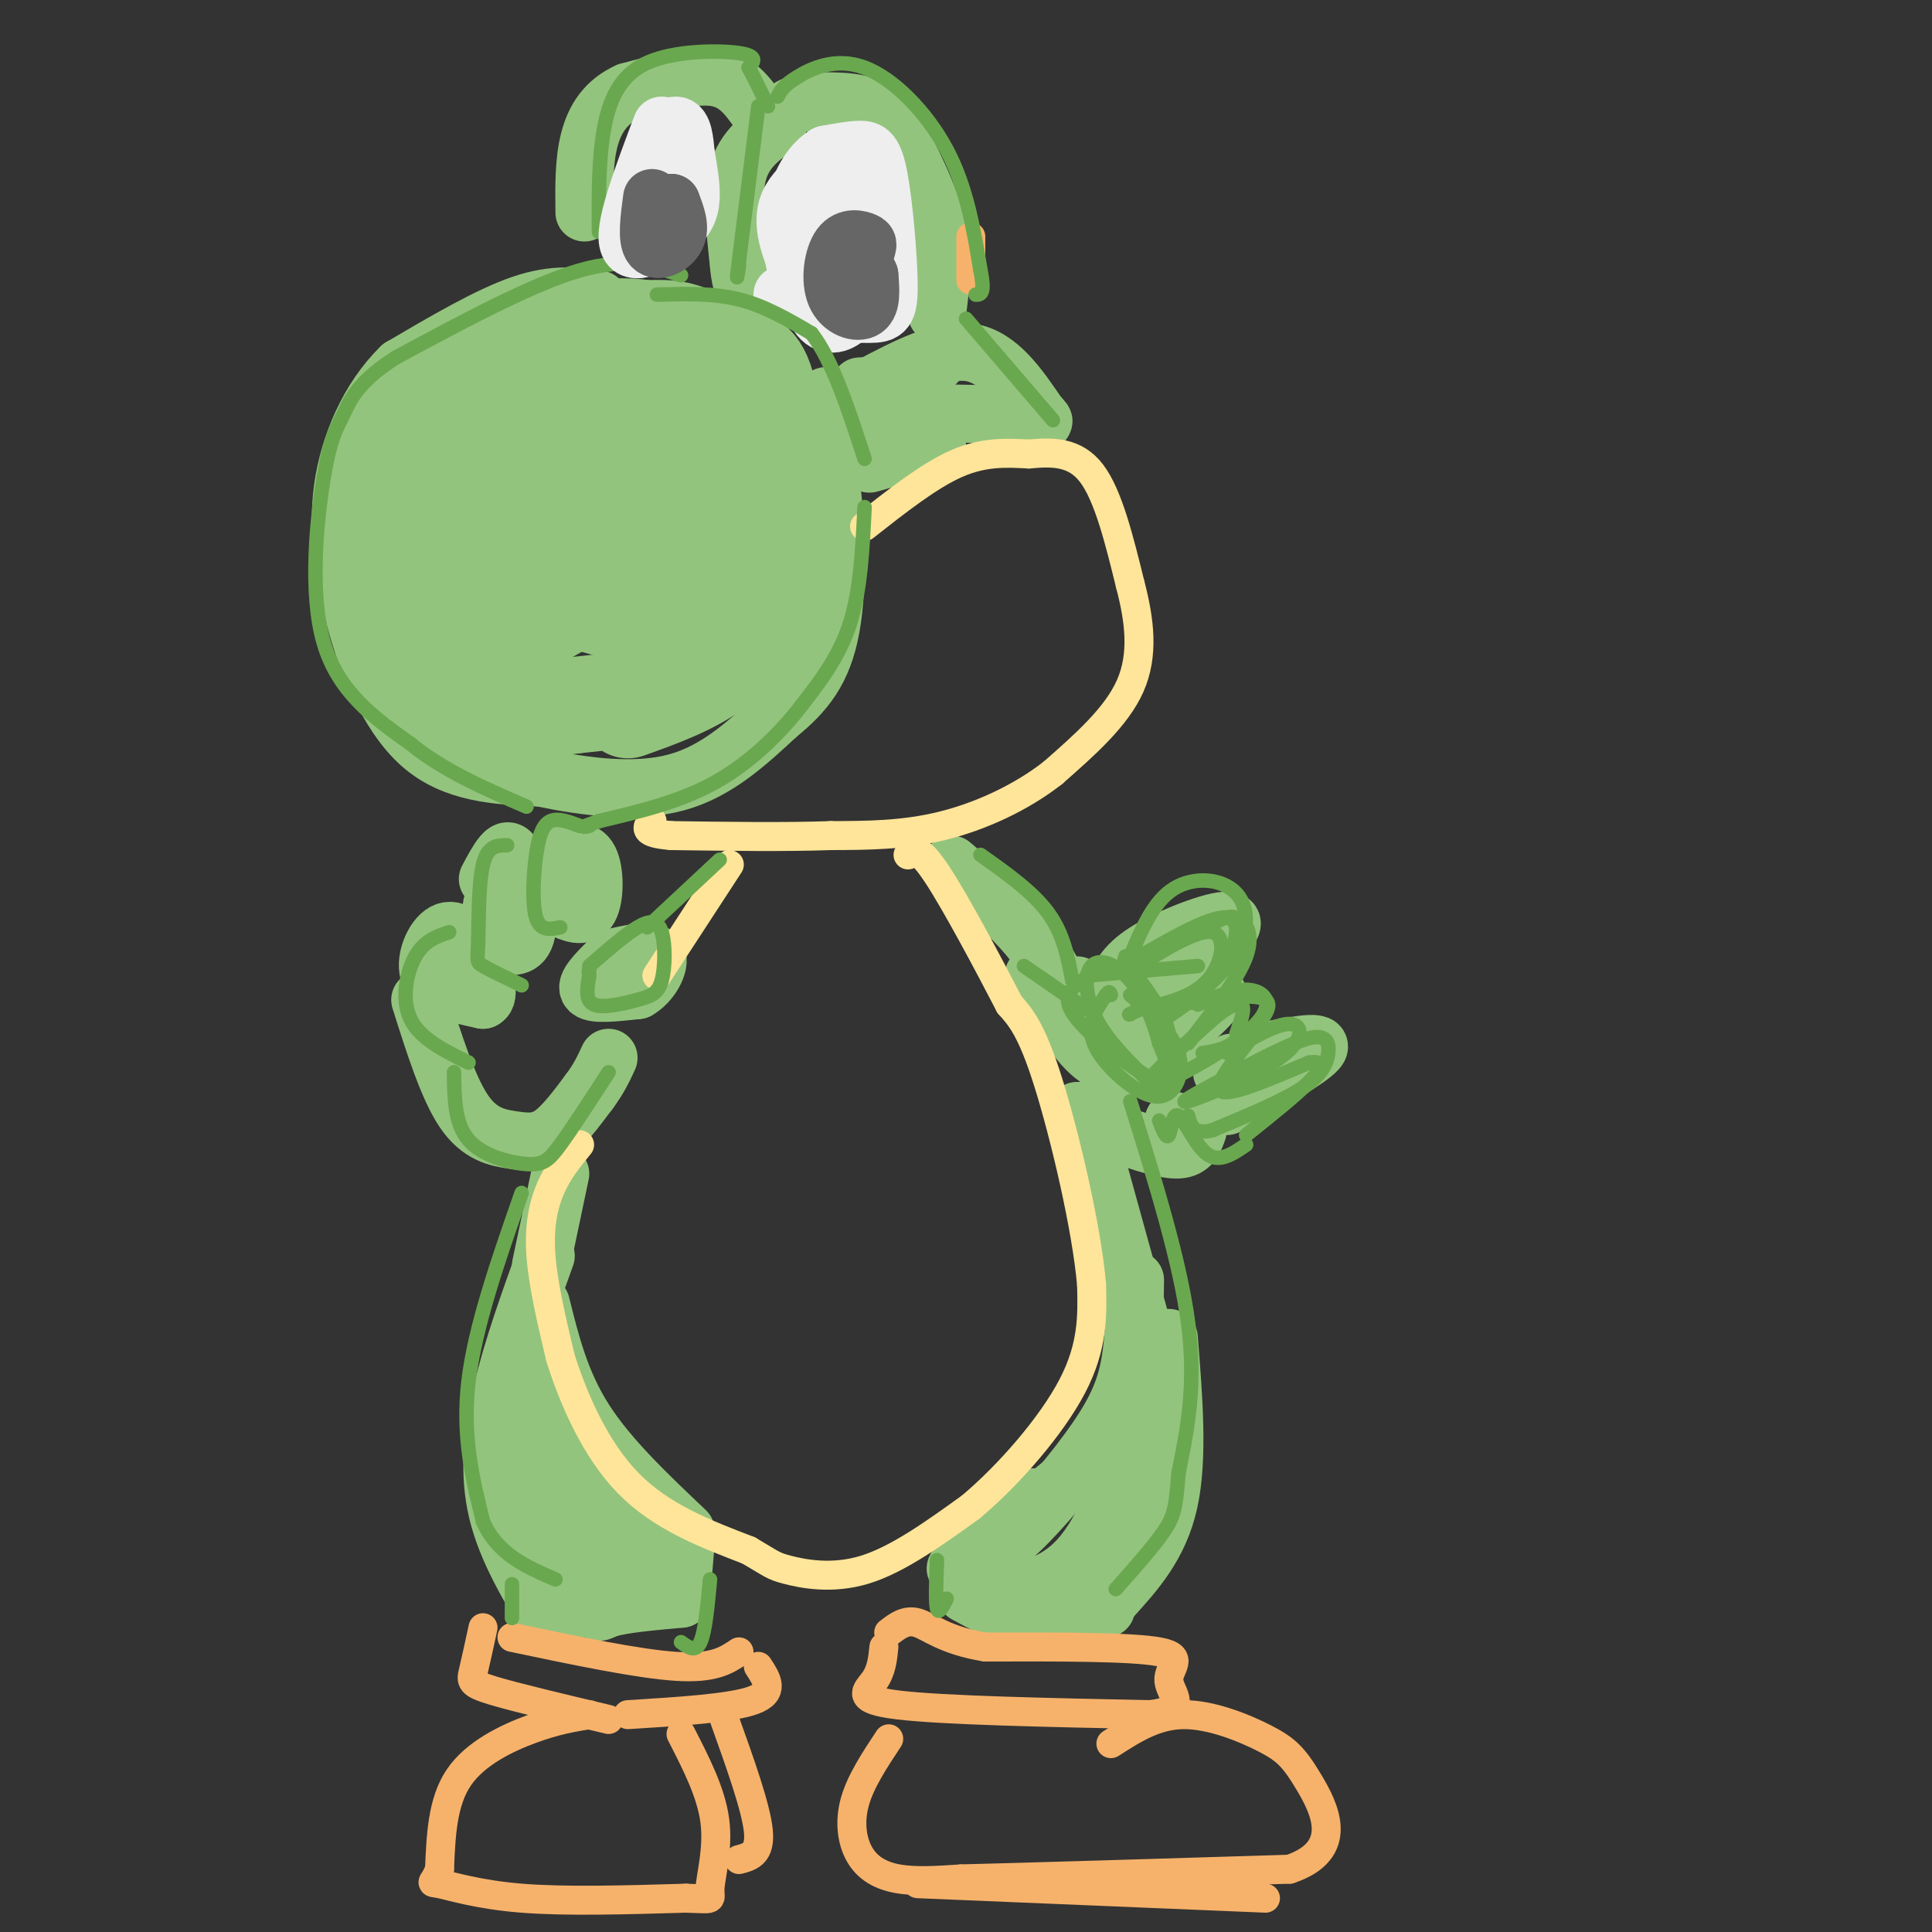 <svg viewBox='0 0 400 400' version='1.1' xmlns='http://www.w3.org/2000/svg' xmlns:xlink='http://www.w3.org/1999/xlink'><rect x="0" y="0" width="400" height="400" fill="#333333" stroke="none"/><g fill='none' stroke='#93c47d' stroke-width='12' stroke-linecap='round' stroke-linejoin='round'><path d='M124,62c-4.583,-0.667 -9.167,-1.333 -16,1c-6.833,2.333 -15.917,7.667 -25,13'/><path d='M83,76c-6.644,6.467 -10.756,16.133 -12,25c-1.244,8.867 0.378,16.933 2,25'/><path d='M73,126c2.311,9.800 7.089,21.800 14,28c6.911,6.200 15.956,6.600 25,7'/><path d='M112,161c9.178,1.933 19.622,3.267 28,1c8.378,-2.267 14.689,-8.133 21,-14'/><path d='M161,148c5.679,-4.607 9.375,-9.125 11,-18c1.625,-8.875 1.179,-22.107 0,-30c-1.179,-7.893 -3.089,-10.446 -5,-13'/><path d='M167,87c-4.111,-6.067 -11.889,-14.733 -18,-19c-6.111,-4.267 -10.556,-4.133 -15,-4'/><path d='M134,64c-4.500,-0.667 -8.250,-0.333 -12,0'/><path d='M157,23c-2.250,-3.167 -4.500,-6.333 -9,-7c-4.500,-0.667 -11.250,1.167 -18,3'/><path d='M130,19c-4.533,2.022 -6.867,5.578 -8,10c-1.133,4.422 -1.067,9.711 -1,15'/><path d='M194,65c0.750,-5.750 1.500,-11.500 0,-18c-1.500,-6.500 -5.250,-13.750 -9,-21'/><path d='M185,26c-3.607,-4.393 -8.125,-4.875 -12,-5c-3.875,-0.125 -7.107,0.107 -9,1c-1.893,0.893 -2.446,2.446 -3,4'/><path d='M161,26c-2.244,1.733 -6.356,4.067 -8,9c-1.644,4.933 -0.822,12.467 0,20'/><path d='M153,55c0.333,4.167 1.167,4.583 2,5'/><path d='M197,71c-1.917,2.750 -3.833,5.500 -7,7c-3.167,1.500 -7.583,1.750 -12,2'/><path d='M180,80c7.583,-4.000 15.167,-8.000 21,-7c5.833,1.000 9.917,7.000 14,13'/><path d='M215,86c2.167,2.167 0.583,1.083 -1,0'/><path d='M210,86c-8.167,-0.333 -16.333,-0.667 -21,0c-4.667,0.667 -5.833,2.333 -7,4'/><path d='M126,199c-2.500,2.500 -5.000,5.000 -4,6c1.000,1.000 5.500,0.500 10,0'/><path d='M132,205c2.800,-1.556 4.800,-5.444 4,-7c-0.800,-1.556 -4.400,-0.778 -8,0'/><path d='M99,197c-2.378,-2.578 -4.756,-5.156 -7,-4c-2.244,1.156 -4.356,6.044 -3,9c1.356,2.956 6.178,3.978 11,5'/><path d='M100,207c1.667,-0.667 0.333,-4.833 -1,-9'/><path d='M101,182c1.026,-1.941 2.051,-3.882 3,-5c0.949,-1.118 1.821,-1.413 3,2c1.179,3.413 2.663,10.534 2,14c-0.663,3.466 -3.475,3.276 -5,2c-1.525,-1.276 -1.762,-3.638 -2,-6'/><path d='M102,189c-0.333,-1.333 -0.167,-1.667 0,-2'/><path d='M116,177c2.400,-0.689 4.800,-1.378 6,1c1.200,2.378 1.200,7.822 0,10c-1.200,2.178 -3.600,1.089 -6,0'/><path d='M87,207c2.863,9.065 5.726,18.131 9,23c3.274,4.869 6.958,5.542 10,6c3.042,0.458 5.440,0.702 8,-1c2.560,-1.702 5.280,-5.351 8,-9'/><path d='M122,226c2.000,-2.667 3.000,-4.833 4,-7'/><path d='M220,204c-1.067,0.489 -2.133,0.978 -1,4c1.133,3.022 4.467,8.578 8,11c3.533,2.422 7.267,1.711 11,1'/><path d='M238,220c1.844,-0.733 0.956,-3.067 -2,-6c-2.956,-2.933 -7.978,-6.467 -13,-10'/><path d='M231,204c1.244,-2.489 2.489,-4.978 8,-8c5.511,-3.022 15.289,-6.578 16,-5c0.711,1.578 -7.644,8.289 -16,15'/><path d='M239,206c-2.667,2.500 -1.333,1.250 0,0'/><path d='M246,207c3.250,-1.167 6.500,-2.333 6,-1c-0.500,1.333 -4.750,5.167 -9,9'/><path d='M243,215c-1.333,1.500 -0.167,0.750 1,0'/><path d='M260,218c7.000,-1.417 14.000,-2.833 13,-1c-1.000,1.833 -10.000,6.917 -19,12'/><path d='M255,220c0.000,0.000 -2.000,2.000 -2,2'/><path d='M232,235c4.667,1.583 9.333,3.167 12,3c2.667,-0.167 3.333,-2.083 4,-4'/><path d='M113,260c-3.444,9.556 -6.889,19.111 -9,28c-2.111,8.889 -2.889,17.111 -1,25c1.889,7.889 6.444,15.444 11,23'/><path d='M114,336c1.833,3.500 0.917,0.750 0,-2'/><path d='M112,270c2.000,8.083 4.000,16.167 9,24c5.000,7.833 13.000,15.417 21,23'/><path d='M142,319c0.000,0.000 -1.000,12.000 -1,12'/><path d='M141,331c-6.111,0.556 -12.222,1.111 -15,2c-2.778,0.889 -2.222,2.111 -4,-4c-1.778,-6.111 -5.889,-19.556 -10,-33'/><path d='M112,296c4.321,3.071 20.125,27.250 23,33c2.875,5.750 -7.179,-6.929 -13,-16c-5.821,-9.071 -7.411,-14.536 -9,-20'/><path d='M113,293c-2.048,-7.726 -2.667,-17.042 -3,-15c-0.333,2.042 -0.381,15.440 2,26c2.381,10.560 7.190,18.280 12,26'/><path d='M124,330c2.333,4.333 2.167,2.167 2,0'/><path d='M235,265c-0.060,5.917 -0.119,11.833 -1,17c-0.881,5.167 -2.583,9.583 -7,16c-4.417,6.417 -11.548,14.833 -16,19c-4.452,4.167 -6.226,4.083 -8,4'/><path d='M203,321c-1.333,0.833 -0.667,0.917 0,1'/><path d='M242,277c1.000,12.500 2.000,25.000 0,34c-2.000,9.000 -7.000,14.500 -12,20'/><path d='M229,333c-6.583,0.750 -13.167,1.500 -18,1c-4.833,-0.500 -7.917,-2.250 -11,-4'/><path d='M200,330c8.689,-0.044 17.378,-0.089 24,-8c6.622,-7.911 11.178,-23.689 12,-29c0.822,-5.311 -2.089,-0.156 -5,5'/><path d='M231,298c-8.556,7.178 -27.444,22.622 -32,26c-4.556,3.378 5.222,-5.311 15,-14'/><path d='M226,237c0.000,0.000 13.000,47.000 13,47'/><path d='M239,284c2.167,7.833 1.083,3.917 0,0'/><path d='M116,243c0.000,0.000 -4.000,19.000 -4,19'/><path d='M197,179c6.000,5.083 12.000,10.167 16,15c4.000,4.833 6.000,9.417 8,14'/><path d='M214,202c0.000,0.000 7.000,10.000 7,10'/><path d='M223,230c0.000,0.000 2.000,0.000 2,0'/><path d='M229,230c0.000,0.000 0.100,0.100 0.1,0.1'/><path d='M243,232c0.000,0.000 0.100,0.100 0.1,0.1'/><path d='M171,82c0.000,0.000 3.000,0.000 3,0'/><path d='M174,82c0.000,0.000 6.000,12.000 6,12'/><path d='M180,96c0.000,0.000 14.000,-4.000 14,-4'/></g>
<g fill='none' stroke='#ffe599' stroke-width='6' stroke-linecap='round' stroke-linejoin='round'><path d='M179,109c6.667,-5.250 13.333,-10.500 19,-13c5.667,-2.500 10.333,-2.250 15,-2'/><path d='M213,94c4.867,-0.444 9.533,-0.556 13,4c3.467,4.556 5.733,13.778 8,23'/><path d='M234,121c1.956,7.444 2.844,14.556 0,21c-2.844,6.444 -9.422,12.222 -16,18'/><path d='M218,160c-6.578,5.156 -15.022,9.044 -23,11c-7.978,1.956 -15.489,1.978 -23,2'/><path d='M172,173c-9.333,0.333 -21.167,0.167 -33,0'/><path d='M139,173c-6.167,-0.500 -5.083,-1.750 -4,-3'/><path d='M151,179c0.000,0.000 -15.000,23.000 -15,23'/><path d='M120,237c-2.222,2.711 -4.444,5.422 -6,9c-1.556,3.578 -2.444,8.022 -2,14c0.444,5.978 2.222,13.489 4,21'/><path d='M116,281c2.622,8.422 7.178,18.978 14,26c6.822,7.022 15.911,10.511 25,14'/><path d='M155,321c4.988,2.917 4.958,3.208 8,4c3.042,0.792 9.155,2.083 16,0c6.845,-2.083 14.423,-7.542 22,-13'/><path d='M201,312c7.911,-6.644 16.689,-16.756 21,-25c4.311,-8.244 4.156,-14.622 4,-21'/><path d='M226,266c-1.022,-11.889 -5.578,-31.111 -9,-42c-3.422,-10.889 -5.711,-13.444 -8,-16'/><path d='M209,208c-4.311,-8.311 -11.089,-21.089 -15,-27c-3.911,-5.911 -4.956,-4.956 -6,-4'/></g>
<g fill='none' stroke='#f6b26b' stroke-width='6' stroke-linecap='round' stroke-linejoin='round'><path d='M100,337c-0.756,3.489 -1.511,6.978 -2,9c-0.489,2.022 -0.711,2.578 4,4c4.711,1.422 14.356,3.711 24,6'/><path d='M106,339c13.083,2.750 26.167,5.500 34,6c7.833,0.500 10.417,-1.250 13,-3'/><path d='M157,345c1.750,2.667 3.500,5.333 -1,7c-4.500,1.667 -15.250,2.333 -26,3'/><path d='M122,355c-3.489,0.578 -6.978,1.156 -12,3c-5.022,1.844 -11.578,4.956 -15,10c-3.422,5.044 -3.711,12.022 -4,19'/><path d='M91,387c-1.226,3.440 -2.292,2.542 0,3c2.292,0.458 7.940,2.274 17,3c9.060,0.726 21.530,0.363 34,0'/><path d='M142,393c6.250,0.167 4.875,0.583 5,-2c0.125,-2.583 1.750,-8.167 1,-14c-0.750,-5.833 -3.875,-11.917 -7,-18'/><path d='M150,356c3.250,9.083 6.500,18.167 7,23c0.500,4.833 -1.750,5.417 -4,6'/><path d='M183,341c-0.244,2.444 -0.489,4.889 -2,7c-1.511,2.111 -4.289,3.889 5,5c9.289,1.111 30.644,1.556 52,2'/><path d='M238,355c8.643,-0.929 4.250,-4.250 4,-7c-0.250,-2.750 3.643,-4.929 -2,-6c-5.643,-1.071 -20.821,-1.036 -36,-1'/><path d='M204,341c-8.444,-1.356 -11.556,-4.244 -14,-5c-2.444,-0.756 -4.222,0.622 -6,2'/><path d='M184,360c-2.911,4.399 -5.821,8.798 -7,13c-1.179,4.202 -0.625,8.208 1,11c1.625,2.792 4.321,4.369 8,5c3.679,0.631 8.339,0.315 13,0'/><path d='M199,389c13.500,-0.333 40.750,-1.167 68,-2'/><path d='M267,387c11.748,-3.939 7.118,-12.788 4,-18c-3.118,-5.212 -4.724,-6.788 -9,-9c-4.276,-2.212 -11.222,-5.061 -17,-5c-5.778,0.061 -10.389,3.030 -15,6'/><path d='M190,390c0.000,0.000 72.000,3.000 72,3'/><path d='M201,49c0.000,0.000 0.000,9.000 0,9'/></g>
<g fill='none' stroke='#6aa84f' stroke-width='3' stroke-linecap='round' stroke-linejoin='round'><path d='M122,200c3.682,-3.219 7.364,-6.438 10,-8c2.636,-1.562 4.226,-1.468 5,1c0.774,2.468 0.733,7.311 0,10c-0.733,2.689 -2.159,3.224 -5,4c-2.841,0.776 -7.097,1.793 -9,1c-1.903,-0.793 -1.451,-3.397 -1,-6'/><path d='M122,202c-0.167,-1.167 -0.083,-1.083 0,-1'/><path d='M120,171c-2.226,-0.839 -4.452,-1.679 -6,-1c-1.548,0.679 -2.417,2.875 -3,7c-0.583,4.125 -0.881,10.179 0,13c0.881,2.821 2.940,2.411 5,2'/><path d='M105,175c-2.018,0.006 -4.036,0.012 -5,4c-0.964,3.988 -0.875,11.958 -1,16c-0.125,4.042 -0.464,4.155 1,5c1.464,0.845 4.732,2.423 8,4'/><path d='M93,193c-2.578,0.867 -5.156,1.733 -7,5c-1.844,3.267 -2.956,8.933 -1,13c1.956,4.067 6.978,6.533 12,9'/><path d='M94,222c0.060,5.321 0.119,10.643 3,14c2.881,3.357 8.583,4.750 12,5c3.417,0.250 4.548,-0.643 7,-4c2.452,-3.357 6.226,-9.179 10,-15'/><path d='M108,247c-4.833,13.833 -9.667,27.667 -11,39c-1.333,11.333 0.833,20.167 3,29'/><path d='M100,315c3.000,6.833 9.000,9.417 15,12'/><path d='M147,327c-0.500,5.417 -1.000,10.833 -2,13c-1.000,2.167 -2.500,1.083 -4,0'/><path d='M106,328c0.000,0.000 0.000,7.000 0,7'/><path d='M194,323c-0.167,4.333 -0.333,8.667 0,10c0.333,1.333 1.167,-0.333 2,-2'/><path d='M234,228c5.167,16.583 10.333,33.167 12,46c1.667,12.833 -0.167,21.917 -2,31'/><path d='M244,305c-0.533,6.956 -0.867,8.844 -3,12c-2.133,3.156 -6.067,7.578 -10,12'/><path d='M234,201c6.978,-4.356 13.956,-8.711 17,-8c3.044,0.711 2.156,6.489 -1,10c-3.156,3.511 -8.578,4.756 -14,6'/><path d='M236,209c-2.667,1.167 -2.333,1.083 -2,1'/><path d='M236,203c0.000,0.000 0.100,0.100 0.1,0.1'/><path d='M234,206c4.375,3.895 8.750,7.789 10,12c1.250,4.211 -0.624,8.737 -4,9c-3.376,0.263 -8.255,-3.737 -11,-7c-2.745,-3.263 -3.356,-5.789 -3,-8c0.356,-2.211 1.678,-4.105 3,-6'/><path d='M229,206c0.667,-1.000 0.833,-0.500 1,0'/><path d='M244,208c7.978,-1.244 15.956,-2.489 18,-1c2.044,1.489 -1.844,5.711 -5,8c-3.156,2.289 -5.578,2.644 -8,3'/><path d='M259,215c-4.000,5.083 -8.000,10.167 -6,11c2.000,0.833 10.000,-2.583 18,-6'/><path d='M271,220c3.378,-0.533 2.822,1.133 0,4c-2.822,2.867 -7.911,6.933 -13,11'/><path d='M258,237c-2.750,1.887 -5.500,3.774 -8,2c-2.500,-1.774 -4.750,-7.208 -6,-8c-1.250,-0.792 -1.500,3.060 -2,4c-0.500,0.940 -1.250,-1.030 -2,-3'/><path d='M203,177c5.417,3.833 10.833,7.667 14,12c3.167,4.333 4.083,9.167 5,14'/><path d='M212,200c0.000,0.000 13.000,9.000 13,9'/><path d='M225,202c0.000,0.000 23.000,-2.000 23,-2'/><path d='M250,192c2.044,-1.333 4.089,-2.667 6,-2c1.911,0.667 3.689,3.333 2,8c-1.689,4.667 -6.844,11.333 -12,18'/><path d='M141,57c-5.583,-1.917 -11.167,-3.833 -21,-1c-9.833,2.833 -23.917,10.417 -38,18'/><path d='M82,74c-8.185,5.190 -9.648,9.164 -11,12c-1.352,2.836 -2.595,4.533 -4,13c-1.405,8.467 -2.973,23.705 0,34c2.973,10.295 10.486,15.648 18,21'/><path d='M85,154c7.000,5.667 15.500,9.333 24,13'/><path d='M124,48c-0.042,-7.369 -0.083,-14.738 1,-21c1.083,-6.262 3.292,-11.417 9,-14c5.708,-2.583 14.917,-2.595 19,-2c4.083,0.595 3.042,1.798 2,3'/><path d='M155,14c1.000,1.833 2.500,4.917 4,8'/><path d='M161,20c0.571,-1.107 1.143,-2.214 4,-4c2.857,-1.786 8.000,-4.250 14,-2c6.000,2.250 12.857,9.214 17,17c4.143,7.786 5.571,16.393 7,25'/><path d='M203,56c1.000,5.000 0.000,5.000 -1,5'/><path d='M200,66c0.000,0.000 18.000,21.000 18,21'/></g>
<g fill='none' stroke='#eeeeee' stroke-width='12' stroke-linecap='round' stroke-linejoin='round'><path d='M137,26c-3.851,10.214 -7.702,20.429 -7,24c0.702,3.571 5.958,0.500 9,-2c3.042,-2.500 3.869,-4.429 4,-7c0.131,-2.571 -0.435,-5.786 -1,-9'/><path d='M142,32c-0.286,-2.964 -0.500,-5.875 -2,-6c-1.500,-0.125 -4.286,2.536 -5,6c-0.714,3.464 0.643,7.732 2,12'/><path d='M176,39c-2.375,5.964 -4.750,11.929 -4,16c0.750,4.071 4.625,6.250 7,6c2.375,-0.250 3.250,-2.929 3,-7c-0.250,-4.071 -1.625,-9.536 -3,-15'/><path d='M179,39c-1.188,-4.675 -2.659,-8.861 -5,-5c-2.341,3.861 -5.553,15.770 -6,23c-0.447,7.230 1.872,9.780 4,10c2.128,0.220 4.064,-1.890 6,-4'/><path d='M178,63c0.979,-4.019 0.427,-12.067 0,-18c-0.427,-5.933 -0.730,-9.751 -4,-10c-3.270,-0.249 -9.506,3.072 -11,8c-1.494,4.928 1.753,11.464 5,18'/><path d='M168,61c3.227,3.724 8.796,4.034 12,4c3.204,-0.034 4.044,-0.411 4,-6c-0.044,-5.589 -0.974,-16.389 -2,-22c-1.026,-5.611 -2.150,-6.032 -4,-6c-1.850,0.032 -4.425,0.516 -7,1'/><path d='M171,32c-2.356,1.402 -4.745,4.407 -6,9c-1.255,4.593 -1.376,10.775 0,15c1.376,4.225 4.250,6.493 4,7c-0.250,0.507 -3.625,-0.746 -7,-2'/></g>
<g fill='none' stroke='#666666' stroke-width='12' stroke-linecap='round' stroke-linejoin='round'><path d='M135,41c-0.578,4.289 -1.156,8.578 0,10c1.156,1.422 4.044,-0.022 5,-2c0.956,-1.978 -0.022,-4.489 -1,-7'/><path d='M139,42c-0.500,-0.333 -1.250,2.333 -2,5'/><path d='M174,56c1.083,4.250 2.167,8.500 3,8c0.833,-0.500 1.417,-5.750 2,-11'/><path d='M179,53c0.572,-2.298 1.001,-2.544 0,-3c-1.001,-0.456 -3.433,-1.122 -5,1c-1.567,2.122 -2.268,7.033 -1,10c1.268,2.967 4.505,3.991 6,3c1.495,-0.991 1.247,-3.995 1,-7'/><path d='M180,57c-0.667,-1.833 -2.833,-2.917 -5,-4'/></g>
<g fill='none' stroke='#93c47d' stroke-width='12' stroke-linecap='round' stroke-linejoin='round'><path d='M114,100c-0.997,-0.860 -1.994,-1.721 -4,0c-2.006,1.721 -5.021,6.022 -6,10c-0.979,3.978 0.078,7.633 1,10c0.922,2.367 1.710,3.445 8,6c6.290,2.555 18.083,6.587 25,5c6.917,-1.587 8.959,-8.794 11,-16'/></g>
<g fill='none' stroke='#93c47d' stroke-width='20' stroke-linecap='round' stroke-linejoin='round'><path d='M122,93c-6.304,-2.446 -12.607,-4.893 -17,-4c-4.393,0.893 -6.875,5.125 -8,5c-1.125,-0.125 -0.893,-4.607 0,-7c0.893,-2.393 2.446,-2.696 4,-3'/><path d='M101,84c0.756,-1.444 0.644,-3.556 8,-4c7.356,-0.444 22.178,0.778 37,2'/><path d='M146,82c7.711,2.089 8.489,6.311 9,13c0.511,6.689 0.756,15.844 1,25'/><path d='M156,120c-1.667,8.067 -6.333,15.733 -13,20c-6.667,4.267 -15.333,5.133 -24,6'/><path d='M119,146c-6.555,0.980 -10.944,0.431 -15,0c-4.056,-0.431 -7.780,-0.745 -11,-9c-3.220,-8.255 -5.935,-24.450 -6,-32c-0.065,-7.550 2.521,-6.456 4,-7c1.479,-0.544 1.851,-2.727 9,-4c7.149,-1.273 21.074,-1.637 35,-2'/><path d='M135,92c6.237,0.273 4.330,1.957 6,5c1.670,3.043 6.917,7.446 2,13c-4.917,5.554 -19.997,12.257 -27,16c-7.003,3.743 -5.930,4.524 -6,1c-0.070,-3.524 -1.284,-11.355 2,-16c3.284,-4.645 11.066,-6.106 16,-6c4.934,0.106 7.020,1.779 8,4c0.980,2.221 0.856,4.990 0,7c-0.856,2.010 -2.442,3.262 -7,5c-4.558,1.738 -12.088,3.961 -19,4c-6.912,0.039 -13.207,-2.105 -16,-5c-2.793,-2.895 -2.084,-6.541 -1,-9c1.084,-2.459 2.542,-3.729 4,-5'/><path d='M97,106c2.516,-2.267 6.806,-5.435 11,-7c4.194,-1.565 8.290,-1.526 12,-1c3.710,0.526 7.033,1.538 2,3c-5.033,1.462 -18.420,3.372 -25,4c-6.580,0.628 -6.351,-0.028 -6,-3c0.351,-2.972 0.825,-8.262 -1,-9c-1.825,-0.738 -5.950,3.075 -8,6c-2.050,2.925 -2.025,4.963 -2,7'/><path d='M80,106c-0.583,6.167 -1.042,18.083 -1,17c0.042,-1.083 0.583,-15.167 2,-23c1.417,-7.833 3.708,-9.417 6,-11'/><path d='M87,89c3.378,-4.333 8.822,-9.667 17,-13c8.178,-3.333 19.089,-4.667 30,-6'/><path d='M134,70c8.048,-0.310 13.167,1.917 17,3c3.833,1.083 6.381,1.024 8,8c1.619,6.976 2.310,20.988 3,35'/><path d='M162,116c0.726,6.786 1.042,6.250 -1,9c-2.042,2.750 -6.440,8.786 -12,13c-5.560,4.214 -12.280,6.607 -19,9'/></g>
<g fill='none' stroke='#6aa84f' stroke-width='3' stroke-linecap='round' stroke-linejoin='round'><path d='M136,61c5.833,-0.167 11.667,-0.333 17,1c5.333,1.333 10.167,4.167 15,7'/><path d='M168,69c4.333,5.500 7.667,15.750 11,26'/><path d='M157,22c0.000,0.000 -4.000,32.000 -4,32'/><path d='M153,54c-0.667,5.500 -0.333,3.250 0,1'/><path d='M179,105c-0.417,8.583 -0.833,17.167 -3,24c-2.167,6.833 -6.083,11.917 -10,17'/><path d='M166,146c-4.489,5.844 -10.711,11.956 -18,16c-7.289,4.044 -15.644,6.022 -24,8'/><path d='M124,170c-4.333,1.500 -3.167,1.250 -2,1'/><path d='M149,178c0.000,0.000 -15.000,14.000 -15,14'/><path d='M224,203c-2.311,1.756 -4.622,3.511 -1,8c3.622,4.489 13.178,11.711 17,13c3.822,1.289 1.911,-3.356 0,-8'/><path d='M240,216c-0.893,-3.866 -3.126,-9.531 -6,-13c-2.874,-3.469 -6.389,-4.742 -8,-3c-1.611,1.742 -1.317,6.498 1,11c2.317,4.502 6.659,8.751 11,13'/><path d='M238,224c2.250,2.476 2.375,2.167 3,0c0.625,-2.167 1.750,-6.190 1,-10c-0.750,-3.810 -3.375,-7.405 -6,-11'/><path d='M236,198c7.400,-4.222 14.800,-8.444 18,-8c3.200,0.444 2.200,5.556 -1,10c-3.200,4.444 -8.600,8.222 -14,12'/><path d='M239,212c0.931,-0.013 10.260,-6.045 15,-12c4.740,-5.955 4.892,-11.834 2,-15c-2.892,-3.166 -8.826,-3.619 -13,-1c-4.174,2.619 -6.587,8.309 -9,14'/><path d='M234,198c-1.667,2.333 -1.333,1.167 -1,0'/><path d='M248,208c3.952,-1.738 7.905,-3.476 11,-3c3.095,0.476 5.333,3.167 0,8c-5.333,4.833 -18.238,11.810 -21,12c-2.762,0.190 4.619,-6.405 12,-13'/><path d='M250,212c3.467,-3.178 6.133,-4.622 7,-4c0.867,0.622 -0.067,3.311 -1,6'/><path d='M254,218c5.107,-3.030 10.214,-6.060 13,-6c2.786,0.060 3.250,3.208 -2,7c-5.250,3.792 -16.214,8.226 -19,9c-2.786,0.774 2.607,-2.113 8,-5'/><path d='M254,223c4.066,-2.272 10.230,-5.451 14,-7c3.770,-1.549 5.144,-1.467 6,-1c0.856,0.467 1.192,1.318 1,3c-0.192,1.682 -0.912,4.195 -5,7c-4.088,2.805 -11.544,5.903 -19,9'/><path d='M251,234c-4.000,1.000 -4.500,-1.000 -5,-3'/></g>
</svg>